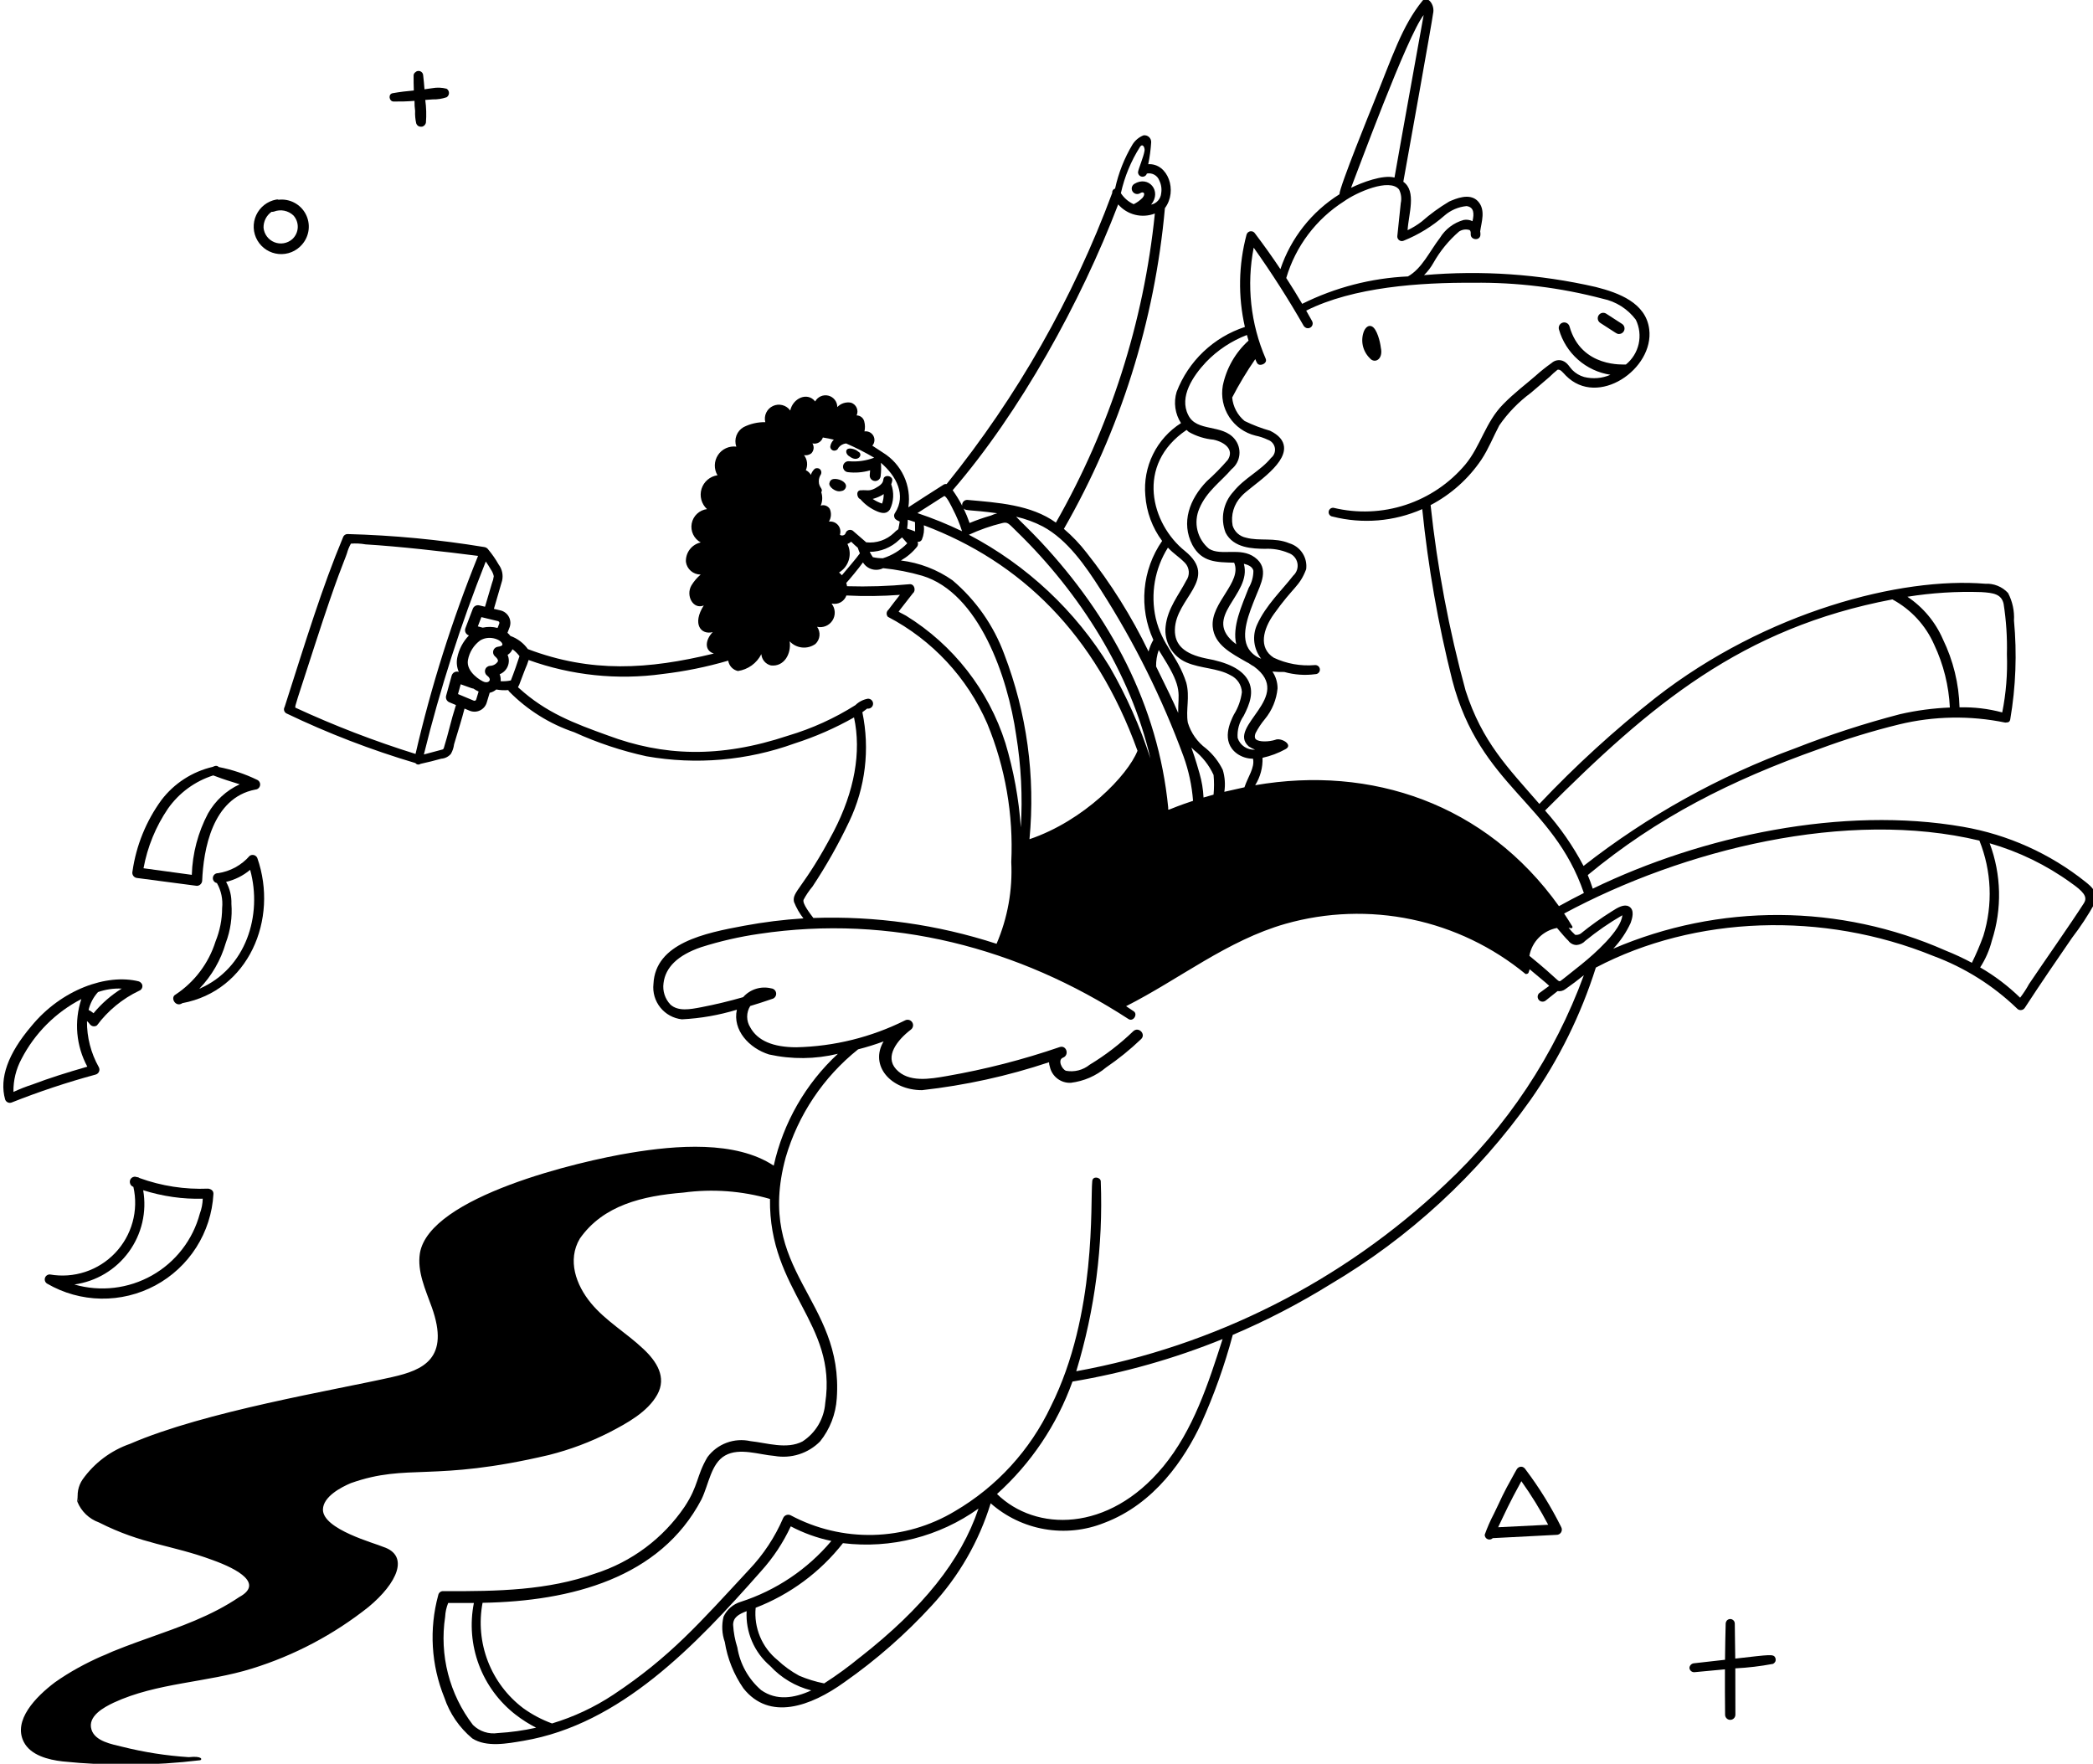 <?xml version="1.0" encoding="UTF-8"?>
<svg xmlns="http://www.w3.org/2000/svg" width="267" height="225" viewBox="0 0 267 225" fill="none">
  <path d="M107.304 62.64C107.466 62.63 107.619 62.562 107.734 62.447C107.849 62.332 107.918 62.179 107.927 62.018C107.927 61.425 106.947 61.003 106.291 61.112C106.169 61.133 106.056 61.193 105.97 61.282C105.884 61.372 105.829 61.486 105.813 61.609C105.634 62.051 106.616 62.857 107.304 62.64Z" fill="black"></path>
  <path d="M108.364 58.218C109.45 59.072 110.184 57.953 109.484 57.615C109.321 57.473 109.13 57.367 108.924 57.304C107.679 56.917 107.792 57.92 108.364 58.218Z" fill="black"></path>
  <path d="M109.751 63.674C110.337 64.357 111.075 64.893 111.906 65.24C112.557 65.512 113.135 65.571 113.53 64.986C113.771 64.49 113.91 63.95 113.938 63.398C113.965 62.847 113.881 62.296 113.691 61.778C113.746 61.636 113.789 61.489 113.818 61.339C113.926 60.796 113.18 60.569 112.858 60.836C112.459 61.169 113.081 61.519 111.646 62.291C110.849 62.719 110.505 62.47 109.901 62.546C109.142 62.459 109.278 63.517 109.751 63.674ZM112.732 63.025C112.739 63.439 112.669 63.85 112.525 64.239C112.101 64.097 111.698 63.899 111.326 63.65C111.825 63.52 112.3 63.311 112.732 63.03V63.025Z" fill="black"></path>
  <path d="M266.048 112.501C261.514 108.881 256.139 106.464 250.422 105.473C235.099 102.8 217.181 106.574 203.184 113.364C202.998 112.772 202.784 112.194 202.546 111.63C211.432 104.284 220.754 99.554 232.124 95.525C235.448 94.291 238.84 93.25 242.283 92.406C246.72 91.335 251.339 91.257 255.809 92.178C255.949 92.138 256.362 92.256 256.443 91.77C257.155 87.604 257.315 83.362 256.919 79.154C256.989 77.938 256.729 76.726 256.164 75.646C255.794 75.246 255.341 74.933 254.836 74.729C254.331 74.525 253.787 74.435 253.243 74.465C242.538 73.578 225.335 77.992 211.243 88.972C205.96 93.129 200.99 97.668 196.373 102.553C192.358 97.922 189.093 94.691 186.962 88.096C184.845 80.34 183.352 72.427 182.499 64.434C185.106 63.067 187.332 61.076 188.978 58.638C189.905 57.239 190.509 55.674 191.26 54.268C192.367 52.668 193.732 51.262 195.299 50.108L197.679 48.072C197.998 47.752 198.335 47.45 198.689 47.17C199.071 47.084 199.32 47.472 199.747 47.907C203.834 52.069 211.037 47.052 210.387 41.995C209.967 38.644 206.527 37.358 203.575 36.612C196.395 34.966 189.001 34.454 181.662 35.097C182.13 34.638 182.531 34.114 182.852 33.543C183.705 32.03 184.812 30.675 186.125 29.538C186.319 29.409 186.539 29.325 186.768 29.292C186.998 29.258 187.233 29.276 187.455 29.343C187.503 29.371 187.648 29.459 187.619 29.859C187.562 30.641 188.838 30.769 188.855 29.931C188.859 29.79 188.849 29.649 188.824 29.511C188.973 28.348 189.582 26.746 188.504 25.636C187.455 24.57 185.683 25.356 184.872 25.708C183.622 26.452 182.444 27.31 181.353 28.271C180.796 28.697 180.197 29.064 179.565 29.365C179.681 27.326 180.738 24.402 179.019 23.186C179.173 22.36 182.758 2.392 182.81 1.755C183.104 0.544 182.037 -0.613 181.469 0.089C178.837 3.334 177.654 7.142 175.089 13.479C175.032 13.619 170.839 23.925 170.871 24.784C167.331 27.001 164.669 30.376 163.339 34.333C162.306 32.783 161.228 31.268 160.105 29.788C160.045 29.688 159.958 29.608 159.853 29.557C159.749 29.507 159.632 29.488 159.516 29.502C159.401 29.517 159.293 29.565 159.205 29.641C159.116 29.717 159.052 29.816 159.02 29.928C157.994 33.78 157.922 37.823 158.808 41.709C156.831 42.356 155.023 43.436 153.516 44.869C152.009 46.303 150.842 48.054 150.098 49.996C149.897 50.66 149.843 51.36 149.94 52.047C150.037 52.734 150.282 53.391 150.658 53.974C149.125 54.948 147.889 56.325 147.087 57.954C146.284 59.582 145.945 61.4 146.108 63.208C146.252 65.305 146.996 67.317 148.25 69.004C146.985 70.831 146.217 72.954 146.02 75.167C145.824 77.379 146.206 79.605 147.13 81.625C146.859 82.091 146.654 82.592 146.519 83.114C144.357 78.641 141.709 74.418 138.625 70.522C137.766 69.405 136.792 68.382 135.718 67.468C142.917 54.917 147.313 40.958 148.605 26.549C150.271 24.326 148.978 20.795 146.477 20.946C146.668 20.031 146.793 19.104 146.852 18.172C146.862 18.044 146.842 17.916 146.795 17.796C146.748 17.677 146.675 17.57 146.581 17.483C146.487 17.395 146.374 17.331 146.252 17.293C146.129 17.255 145.999 17.246 145.872 17.265C145.294 17.496 144.804 17.905 144.472 18.432C143.429 20.174 142.678 22.075 142.249 24.059C142.144 24.086 142.051 24.147 141.984 24.233C141.918 24.319 141.882 24.425 141.882 24.533V24.619C136.893 38.054 129.76 50.594 120.759 61.75C120.68 61.737 120.598 61.74 120.521 61.761C120.443 61.781 120.37 61.818 120.307 61.868C118.827 62.809 117.347 63.754 115.877 64.716C116.083 63.364 115.885 61.981 115.309 60.74C114.732 59.499 113.803 58.455 112.636 57.739C112.496 57.639 111.62 57.073 111.281 56.852C111.43 56.681 111.522 56.469 111.546 56.244C111.569 56.018 111.523 55.791 111.414 55.593C111.305 55.395 111.137 55.235 110.934 55.135C110.731 55.035 110.501 54.999 110.277 55.034C110.372 54.606 110.361 54.163 110.245 53.741C110.188 53.527 110.063 53.338 109.888 53.203C109.713 53.067 109.498 52.993 109.276 52.991C109.346 52.839 109.383 52.674 109.384 52.507C109.385 52.34 109.351 52.174 109.284 52.021C109.217 51.868 109.118 51.731 108.994 51.618C108.871 51.506 108.724 51.421 108.565 51.37C108.25 51.308 107.923 51.326 107.617 51.424C107.31 51.522 107.034 51.696 106.812 51.929C106.813 51.595 106.702 51.271 106.497 51.007C106.292 50.743 106.005 50.555 105.681 50.473C105.357 50.391 105.015 50.418 104.709 50.552C104.402 50.686 104.149 50.918 103.99 51.211C102.999 49.959 101.151 50.792 100.809 52.366C100.566 52.028 100.212 51.786 99.808 51.681C99.405 51.576 98.978 51.615 98.601 51.792C98.223 51.968 97.92 52.271 97.742 52.648C97.564 53.024 97.523 53.451 97.627 53.854C96.666 53.837 95.715 54.055 94.856 54.488C94.436 54.729 94.113 55.11 93.943 55.564C93.774 56.018 93.769 56.517 93.928 56.974C93.476 56.918 93.018 56.989 92.604 57.18C92.191 57.37 91.839 57.673 91.589 58.053C91.339 58.434 91.201 58.876 91.189 59.331C91.178 59.786 91.295 60.235 91.526 60.627C91.058 60.695 90.618 60.895 90.259 61.202C89.899 61.51 89.634 61.913 89.494 62.364C89.355 62.816 89.346 63.298 89.469 63.755C89.592 64.212 89.842 64.624 90.19 64.944C89.713 65.005 89.267 65.215 88.916 65.545C88.566 65.874 88.329 66.307 88.24 66.779C88.151 67.252 88.214 67.741 88.421 68.175C88.627 68.61 88.966 68.968 89.389 69.198C88.831 69.321 88.334 69.638 87.988 70.094C87.642 70.549 87.469 71.113 87.501 71.684C87.566 72.13 87.79 72.538 88.131 72.833C88.472 73.129 88.909 73.291 89.36 73.293H89.385C88.922 73.688 88.524 74.155 88.207 74.675C87.445 75.979 88.425 77.797 89.777 77.236C88.26 79.615 89.433 81.029 90.922 80.635C89.991 81.593 89.79 82.96 91.062 83.371C82.662 85.409 75.429 85.859 67.342 82.805C66.787 82.032 66.009 81.446 65.112 81.126C65.002 80.979 64.876 80.845 64.737 80.727L65 80.047C65.084 79.83 65.12 79.597 65.107 79.365C65.093 79.132 65.03 78.906 64.922 78.699C64.814 78.493 64.663 78.313 64.479 78.17C64.295 78.027 64.083 77.924 63.856 77.87L63.006 77.669C63.051 77.529 64.019 74.206 64.056 74.065C64.134 73.71 64.135 73.344 64.058 72.989C63.981 72.635 63.828 72.301 63.61 72.011C63.228 71.338 62.787 70.7 62.291 70.105C62.233 70.018 62.156 69.945 62.067 69.89C61.978 69.834 61.878 69.799 61.774 69.785C56.004 68.835 50.175 68.281 44.329 68.127C44.201 68.127 44.077 68.167 43.974 68.243C43.871 68.318 43.795 68.425 43.758 68.547C41.075 74.971 39.05 81.628 36.311 90.177C36.27 90.245 36.243 90.32 36.231 90.398C36.22 90.477 36.224 90.556 36.244 90.633C36.264 90.71 36.299 90.781 36.347 90.844C36.395 90.907 36.455 90.96 36.524 90.999C41.837 93.547 47.345 95.668 52.995 97.343C53.068 97.44 53.176 97.505 53.296 97.524C53.416 97.543 53.538 97.515 53.638 97.445C54.557 97.24 55.458 97.026 56.289 96.785C56.525 96.769 56.754 96.707 56.965 96.602C57.176 96.497 57.364 96.351 57.518 96.172C57.734 95.797 57.872 95.382 57.924 94.952C58.591 92.74 58.904 91.754 59.259 90.391L59.894 90.659C60.107 90.748 60.337 90.792 60.568 90.786C60.8 90.78 61.027 90.725 61.235 90.625C61.444 90.525 61.629 90.382 61.778 90.205C61.926 90.028 62.036 89.822 62.099 89.6L62.467 88.376C62.779 88.31 63.068 88.166 63.307 87.956C63.812 88.049 64.327 88.075 64.839 88.033C64.865 88.102 64.905 88.166 64.957 88.219C67.279 90.577 70.124 92.356 73.261 93.411C76.212 94.757 79.298 95.784 82.466 96.475C88.801 97.595 95.319 97.03 101.366 94.838C104 93.993 106.54 92.881 108.946 91.518C109.902 95.93 109.008 100.949 106.343 106.079C102.549 113.312 101.002 113.718 101.285 115.047C101.584 115.803 101.99 116.513 102.491 117.155C99.958 117.315 97.437 117.628 94.942 118.092C89.902 119.027 83.602 120.304 83.36 125.517C83.301 126.052 83.348 126.593 83.498 127.109C83.649 127.625 83.9 128.107 84.237 128.526C84.573 128.945 84.99 129.294 85.462 129.553C85.934 129.811 86.452 129.974 86.987 130.032C89.367 129.913 91.722 129.501 94.001 128.805C93.428 131.409 95.565 133.721 98.107 134.516C101.002 135.156 104.005 135.126 106.887 134.428C102.771 138.243 99.916 143.221 98.702 148.698C93.815 145.47 86.23 146.105 80.452 147.06C73.901 148.128 54.777 152.629 53.565 159.873C53.201 162.221 54.277 164.508 55.08 166.75C57.426 173.297 53.988 174.772 50.061 175.66C42.659 177.339 26.128 180.047 16.601 184.182C14.157 185.031 12.038 186.619 10.539 188.726C10.255 189.139 10.06 189.607 9.966 190.1C9.873 190.593 9.883 191.099 9.995 191.588C9.893 191.323 9.836 191.043 9.826 190.759C9.816 191.031 9.831 191.303 9.871 191.573C10.116 192.181 10.488 192.73 10.961 193.184C11.434 193.638 11.997 193.987 12.615 194.209C18.183 197.033 21.855 197.061 27.119 199.01C30.447 200.205 33.62 202.045 30.514 203.735C23.354 208.578 14.694 209.174 7.006 214.609C4.547 216.466 1.636 219.463 3.032 222.209C3.9 223.917 6.161 224.489 7.977 224.696C13.819 225.301 19.711 225.251 25.542 224.545C25.822 224.459 25.797 223.968 24.086 224.155C21.208 223.971 18.352 223.523 15.555 222.818C14.267 222.5 12.144 222.136 11.674 220.652C11.129 218.925 13.266 217.789 14.509 217.199C20.026 214.64 26.375 214.656 32.149 212.852C37.55 211.177 42.592 208.511 47.017 204.992C50.692 201.944 52.268 198.434 48.882 197.328C47.888 196.875 41.124 195.09 41.197 192.542C41.243 190.936 43.437 189.755 44.759 189.196C52.088 186.61 55.119 189.119 70.039 185.606C72.721 184.929 75.319 183.953 77.783 182.697C79.966 181.561 82.604 180.138 83.845 177.911C85.087 175.684 83.756 173.655 82.073 172.08C79.921 170.036 77.268 168.521 75.374 166.219C73.48 163.918 72.343 160.752 73.964 158.01C76.946 153.74 81.981 152.554 87.18 152.134C90.879 151.635 94.641 151.911 98.226 152.947C98.064 164.71 106.831 168.763 105.272 178.995C105.199 179.979 104.898 180.932 104.395 181.78C103.891 182.628 103.198 183.348 102.369 183.884C100.354 184.926 97.827 184.063 95.73 183.84C94.716 183.615 93.657 183.688 92.684 184.051C91.71 184.415 90.863 185.052 90.245 185.887C88.831 188.282 89.125 189.499 87.337 192.204C84.593 196.249 80.567 199.255 75.907 200.738C69.888 202.869 63.599 203.014 56.587 202.976C56.431 202.958 56.273 203.001 56.146 203.095C56.02 203.189 55.934 203.328 55.906 203.483C54.725 207.808 54.999 212.401 56.684 216.555C57.366 218.589 58.601 220.393 60.25 221.765C62.07 222.929 64.709 222.42 66.809 222.063C79.129 219.965 88.649 210.004 97.097 200.42C98.635 198.716 99.909 196.792 100.876 194.711C102.508 195.571 104.251 196.198 106.056 196.574C103.003 200.199 98.99 202.892 94.477 204.345C94.002 204.489 93.562 204.733 93.187 205.059C92.812 205.384 92.51 205.786 92.3 206.236C92.038 207.301 92.093 208.42 92.458 209.454C92.797 211.581 93.61 213.606 94.838 215.376C98.145 219.555 103.395 217.71 107.735 214.58C111.794 211.736 115.531 208.457 118.878 204.802C122.325 201.076 124.889 196.623 126.379 191.771C128.321 193.483 130.7 194.623 133.251 195.066C135.802 195.509 138.426 195.238 140.832 194.281C147.313 191.851 151.15 186.041 153.232 181.591C154.879 177.938 156.226 174.157 157.261 170.286C161.552 168.463 165.697 166.315 169.661 163.862C179.759 157.894 188.482 149.861 195.259 140.291C198.876 135.127 201.681 129.441 203.579 123.43C216.2 116.805 232.559 116.212 246.628 121.947C250.602 123.417 254.23 125.691 257.284 128.627C257.346 128.702 257.425 128.762 257.514 128.802C257.603 128.841 257.7 128.86 257.797 128.856C257.894 128.852 257.989 128.825 258.074 128.778C258.16 128.731 258.233 128.665 258.288 128.585C260.299 125.492 262.469 122.333 264.328 119.631C265.396 118.241 266.361 116.774 267.215 115.243C267.836 113.944 266.765 113.078 266.048 112.501ZM12.678 211.425C13.193 211.192 13.716 210.971 14.246 210.763C13.717 210.976 13.194 211.197 12.678 211.425ZM252.748 75.532C254.288 75.625 255.324 75.78 255.597 77.031C255.929 79.159 256.07 81.313 256.017 83.466C256.109 85.953 255.909 88.441 255.421 90.881C253.646 90.406 251.811 90.188 249.974 90.233C249.894 87.219 249.17 84.255 247.851 81.543C246.894 79.34 245.323 77.46 243.325 76.126C246.44 75.626 249.596 75.427 252.748 75.532ZM241.408 76.464C243.781 77.742 245.658 79.775 246.741 82.241C247.927 84.756 248.606 87.479 248.74 90.256C246.598 90.343 244.469 90.627 242.38 91.106C237.858 92.284 233.409 93.73 229.059 95.436C219.31 98.999 210.182 104.07 202.01 110.466C200.667 107.919 199.019 105.544 197.101 103.396C210.625 89.849 222.212 80.111 241.411 76.464H241.408ZM181.613 1.919C181.571 2.182 178.478 19.257 177.893 22.651C176.409 22.253 173.718 23.291 172.351 23.958C173.081 22.123 179.516 4.567 181.613 1.919ZM171.449 25.687C173.042 24.542 177.255 22.674 178.471 24.167C178.744 24.704 178.822 25.32 178.693 25.908C178.572 27.145 178.252 30.134 178.252 30.134C178.245 30.231 178.263 30.329 178.305 30.418C178.346 30.506 178.409 30.583 178.488 30.641C178.567 30.699 178.66 30.736 178.757 30.748C178.854 30.761 178.953 30.749 179.044 30.713C180.952 29.948 182.716 28.864 184.26 27.508C185.052 26.817 186.04 26.391 187.086 26.29C188.053 26.423 188.066 27.256 187.843 28.218C187.494 28.044 187.098 27.988 186.715 28.06C185.451 28.414 184.369 29.233 183.686 30.353C182.373 32.061 181.409 34.241 179.615 35.261C174.922 35.476 170.324 36.667 166.118 38.759C165.465 37.648 164.786 36.55 164.084 35.464C165.277 31.423 167.893 27.951 171.449 25.687ZM159.931 31.593C162.217 34.81 164.361 38.158 166.311 41.572C166.402 41.702 166.533 41.8 166.683 41.852C166.8 41.884 166.923 41.881 167.038 41.843C167.152 41.806 167.253 41.735 167.328 41.641C167.403 41.546 167.448 41.431 167.458 41.311C167.468 41.191 167.442 41.07 167.383 40.965C167.136 40.517 166.885 40.071 166.629 39.626C172.661 36.599 181.157 36.031 187.933 36.071C193.506 36.002 199.063 36.686 204.453 38.107C206.142 38.454 207.645 39.408 208.679 40.787C209.145 41.743 209.273 42.829 209.042 43.867C208.812 44.905 208.236 45.834 207.409 46.504C207.261 46.462 201.727 47 200.219 41.642C200.169 41.463 200.05 41.312 199.888 41.221C199.726 41.13 199.535 41.107 199.356 41.157C199.177 41.207 199.026 41.326 198.935 41.488C198.844 41.65 198.821 41.841 198.871 42.02C199.294 43.513 200.138 44.852 201.303 45.879C202.467 46.906 203.903 47.576 205.438 47.809C204.38 48.272 203.198 48.37 202.078 48.089C201.506 47.924 200.985 47.614 200.568 47.189C200.253 46.881 199.971 46.249 199.322 46.018C199.089 45.938 198.839 45.922 198.597 45.971C198.356 46.02 198.133 46.133 197.95 46.298C197.224 46.812 196.528 47.368 195.865 47.962C194.804 48.9 193.205 50.082 191.759 51.565C189.488 53.864 188.885 56.896 186.941 59.242C184.931 61.639 182.29 63.427 179.317 64.405C176.344 65.383 173.157 65.512 170.115 64.778C169.966 64.762 169.818 64.806 169.701 64.899C169.585 64.993 169.511 65.129 169.495 65.277C169.479 65.426 169.522 65.575 169.616 65.691C169.71 65.807 169.846 65.881 169.994 65.897C173.807 66.868 177.835 66.533 181.434 64.946C182.177 72.291 183.453 79.573 185.252 86.734C188.784 100.355 198.132 102.433 202.052 113.916C200.981 114.455 199.921 115.015 198.872 115.595C189.537 102.516 174.913 97.611 160.12 100.167C160.776 99.121 161.103 97.902 161.058 96.669C162.079 96.446 163.062 96.078 163.977 95.575C165.058 95.007 163.393 94.036 162.668 94.382C161.921 94.625 160.588 94.694 160.194 94.292C160.045 94.139 160.042 93.872 160.162 93.537C160.49 92.898 160.887 92.299 161.347 91.747C162.273 90.63 162.84 89.259 162.975 87.814C162.977 87.049 162.749 86.301 162.32 85.667C162.825 85.713 163.333 85.731 163.84 85.722C165.123 86.085 166.468 86.18 167.789 86.001C167.868 86.002 167.947 85.987 168.019 85.956C168.092 85.926 168.158 85.881 168.213 85.824C168.267 85.767 168.31 85.7 168.338 85.626C168.366 85.552 168.378 85.474 168.375 85.395C168.371 85.316 168.352 85.239 168.317 85.168C168.283 85.097 168.235 85.034 168.175 84.982C168.115 84.93 168.046 84.891 167.971 84.868C167.895 84.844 167.816 84.835 167.738 84.843C165.936 84.998 164.126 84.674 162.49 83.903C160.491 82.63 161.149 80.244 162.49 78.358C165.043 74.763 165.754 74.878 166.623 72.622C166.719 71.905 166.556 71.177 166.163 70.569C165.771 69.961 165.174 69.513 164.48 69.305C162.604 68.513 160.676 69.066 158.948 68.588C158.552 68.508 158.184 68.323 157.883 68.053C157.583 67.782 157.361 67.435 157.242 67.049C157.117 66.383 157.153 65.698 157.346 65.049C157.539 64.4 157.884 63.806 158.352 63.317C159.452 62.058 164.05 59.459 163.799 56.984C163.717 56.181 163.15 55.508 162.028 54.951C160.91 54.633 159.821 54.216 158.775 53.707C158.325 53.338 157.952 52.882 157.68 52.367C157.407 51.853 157.24 51.289 157.187 50.709C158.063 49.015 159.047 47.38 160.134 45.812C160.29 46.179 160.378 46.54 160.773 46.54C161.167 46.54 161.66 46.21 161.464 45.764C159.535 41.302 159.001 36.363 159.931 31.593ZM153.844 46.196C155.309 44.672 157.092 43.49 159.066 42.733C159.132 42.974 159.202 43.213 159.275 43.451C157.598 44.966 156.448 46.975 155.992 49.187C155.747 50.58 156.041 52.014 156.813 53.2C157.586 54.385 158.781 55.232 160.155 55.571C160.703 55.683 161.234 55.861 161.739 56.102C161.967 56.179 162.171 56.315 162.328 56.498C162.485 56.68 162.59 56.902 162.632 57.139C162.673 57.376 162.65 57.62 162.564 57.845C162.478 58.07 162.332 58.267 162.143 58.416C160.806 60.062 158.729 60.985 157.344 62.724C156.705 63.413 156.273 64.268 156.096 65.191C155.919 66.114 156.005 67.067 156.343 67.944C157.361 69.943 159.843 69.988 161.355 70.013C162.382 69.956 163.409 70.135 164.357 70.536C164.643 70.629 164.899 70.796 165.101 71.019C165.302 71.243 165.441 71.515 165.503 71.809C165.565 72.103 165.548 72.409 165.455 72.694C165.361 72.98 165.194 73.236 164.97 73.437C163.57 75.255 161.47 77.214 160.367 79.675C160.045 80.378 159.923 81.156 160.014 81.924C160.106 82.692 160.407 83.42 160.885 84.029C160.219 83.794 159.652 83.343 159.273 82.747C158.181 80.975 159.377 78.157 160.147 76.215C160.829 74.49 161.989 72.506 160.07 71.099C158.234 69.753 155.793 70.967 154.236 70.006C153.501 69.403 152.982 68.577 152.757 67.653C152.533 66.729 152.616 65.757 152.993 64.884C153.906 62.672 155.812 61.387 157.1 59.864C157.665 59.411 158.027 58.752 158.105 58.033C158.184 57.313 157.974 56.592 157.52 56.027C155.933 54.039 152.637 55.158 151.575 52.931C150.406 50.621 152.165 47.991 153.844 46.196ZM157.705 82.186C153.059 78.716 159.77 75.925 158.678 71.923C159.402 72.087 159.798 72.387 159.892 72.804C159.893 73.579 159.684 74.34 159.287 75.005C158.394 77.312 157.169 79.925 157.705 82.186ZM151.369 54.846C151.457 54.934 151.549 55.018 151.649 55.099C152.621 55.65 153.7 55.988 154.813 56.09C156.26 56.41 157.473 57.369 156.623 58.67C155.792 59.635 154.897 60.544 153.945 61.391C151.733 63.685 150.638 66.658 152.109 69.521C153.319 71.759 155.208 71.716 157.439 71.781C158.488 74.266 154.418 76.878 154.704 79.966C154.915 82.255 157.057 83.332 159.013 84.453C159.504 84.683 159.399 84.72 159.962 85.019C165.212 88.886 156.42 92.652 159.296 95.213C159.55 95.386 159.825 95.527 160.115 95.632H160.088C159.606 95.663 159.128 95.533 158.729 95.262C158.329 94.991 158.032 94.594 157.883 94.135C157.809 93.137 158.08 92.144 158.652 91.322C159.402 89.861 160.08 88.205 159.144 86.662C158.356 85.362 156.616 84.489 153.836 83.994C151.069 83.423 149.844 82.267 149.878 80.339C149.948 76.263 155.584 73.894 151.164 70.293C146.851 66.843 144.8 59.285 151.369 54.846ZM148.989 69.861C149.881 70.791 150.256 70.886 151.18 71.819C151.46 72.121 151.627 72.511 151.652 72.922C151.678 73.333 151.56 73.74 151.32 74.075C150.407 75.856 148.93 77.606 148.692 79.935C148.588 80.881 148.79 81.835 149.268 82.657C149.747 83.479 150.478 84.126 151.352 84.502C153.197 85.3 155.32 85.201 156.987 86.144C157.399 86.339 157.75 86.641 158.004 87.02C158.257 87.398 158.403 87.838 158.426 88.293C158.296 89.313 157.946 90.292 157.399 91.162C156.979 92.009 155.686 94.584 157.803 96.139C158.4 96.562 159.113 96.788 159.844 96.787C160.091 97.938 159.189 99.1 158.752 100.432C158.376 100.509 156.664 100.894 156.186 101.01C156.328 100.074 156.26 99.119 155.987 98.212C155.476 97.169 154.754 96.242 153.868 95.49C152.751 94.668 151.93 93.507 151.528 92.181C151.248 90.536 151.817 88.925 151.331 87.083C150.162 83.5 148.272 82.413 147.433 78.849C146.748 75.765 147.307 72.535 148.99 69.861H148.989ZM154.81 101.37C154.383 101.486 153.956 101.609 153.532 101.736C153.483 100.694 153.311 99.661 153.021 98.658C151.946 94.852 151.73 95.161 152.307 95.677C153.383 96.524 154.242 97.615 154.813 98.859C154.891 99.694 154.89 100.535 154.811 101.37H154.81ZM150.296 90.941C149.662 89.456 148.843 87.781 147.482 85.021C147.467 84.307 147.58 83.596 147.817 82.922C148.019 83.262 148.226 83.592 148.429 83.918C150.94 87.915 150.264 88.437 150.298 90.941H150.296ZM140.422 75.248C144.706 81.928 148.248 89.056 150.985 96.504C151.643 98.326 152.05 100.228 152.196 102.159C148.556 103.363 149.069 103.538 149.024 102.998C147.739 89.956 141.604 78.574 132.768 69.104C131.471 67.715 130.197 66.528 129.624 65.914C130.807 66.183 131.951 66.601 133.027 67.159C136.179 68.85 138.497 72.217 140.424 75.248H140.422ZM127.822 66.734C128.573 66.545 128.634 66.764 129.765 67.863C137.702 75.581 144.234 85.81 146.754 96.75C145.436 92.675 143.691 88.751 141.549 85.042C137.201 77.912 130.996 72.097 123.598 68.217C124.957 67.586 126.374 67.089 127.829 66.734H127.822ZM122.922 64.866C123.247 65.206 123.737 64.993 127.216 65.475C126.934 65.552 126.659 65.652 126.393 65.773C125.473 66.034 124.57 66.349 123.688 66.717C123.471 66.085 123.217 65.467 122.925 64.866H122.922ZM145.423 18.738C145.776 18.23 146.066 18.84 146.008 19.224C145.889 20.012 145.234 21.518 145.177 21.942C145.17 22.082 145.215 22.22 145.303 22.329C145.391 22.438 145.515 22.512 145.653 22.536C145.791 22.56 145.934 22.533 146.053 22.46C146.173 22.387 146.262 22.273 146.304 22.139C146.631 22.074 146.971 22.128 147.262 22.291C147.553 22.454 147.776 22.716 147.891 23.029C148.138 23.529 148.222 24.094 148.132 24.644C148.105 24.994 147.966 25.325 147.734 25.589C147.502 25.852 147.191 26.033 146.847 26.104C148.259 24.368 146.514 22.344 144.703 23.456C144.625 23.504 144.557 23.567 144.503 23.642C144.449 23.716 144.411 23.801 144.389 23.89C144.368 23.98 144.365 24.072 144.379 24.163C144.394 24.254 144.426 24.341 144.475 24.419C144.523 24.497 144.586 24.565 144.661 24.619C144.735 24.673 144.82 24.712 144.909 24.733C144.999 24.754 145.091 24.758 145.182 24.743C145.273 24.729 145.36 24.696 145.438 24.648C145.933 24.341 146.164 24.749 145.741 25.245C145.414 25.573 145.036 25.845 144.621 26.05C143.953 25.746 143.387 25.257 142.988 24.641C143.454 22.547 144.278 20.55 145.426 18.738H145.423ZM142.644 26.073C143.208 26.726 143.961 27.189 144.799 27.397C145.636 27.606 146.518 27.55 147.323 27.238C145.908 41.116 141.608 54.546 134.698 66.667C131.518 64.374 127.278 64.119 123.388 63.769C123.294 63.768 123.2 63.787 123.114 63.826C123.028 63.865 122.951 63.923 122.89 63.995C122.829 64.067 122.784 64.152 122.76 64.243C122.736 64.335 122.732 64.43 122.749 64.523C122.389 63.834 121.982 63.17 121.532 62.535C130.138 52.56 137.884 38.525 142.647 26.073H142.644ZM120.465 63.273C120.791 63.328 121.455 64.758 121.566 64.972C122.034 65.87 122.423 66.806 122.729 67.77C120.882 66.877 118.98 66.103 117.034 65.454C118.414 64.593 120.194 63.413 120.465 63.273ZM117.055 69.116C117.164 69.135 117.276 69.118 117.375 69.067C117.474 69.017 117.553 68.936 117.602 68.837C117.844 68.259 117.929 67.629 117.849 67.008C130.181 71.644 139.739 80.859 145.109 95.772C143.869 98.905 138.291 104.699 131.328 107.055C132.095 99.043 130.993 90.962 128.108 83.447C126.758 79.791 124.485 76.546 121.511 74.027C119.559 72.657 117.299 71.789 114.931 71.499C115.726 71.043 116.428 70.442 117 69.728C117.06 69.639 117.096 69.536 117.106 69.429C117.115 69.322 117.098 69.215 117.055 69.116ZM116.034 74.525C113.382 74.775 110.717 74.861 108.054 74.782C108.033 74.64 108 74.5 107.958 74.363C108.386 73.9 109.498 72.561 110.087 71.744C110.345 72.167 110.753 72.478 111.23 72.614C111.706 72.751 112.217 72.703 112.66 72.481C114.353 72.652 116.027 72.976 117.661 73.451C124.882 75.65 128.557 86.322 129.627 93.765C130.263 97.659 130.463 101.612 130.225 105.55C129.97 101.902 129.31 98.294 128.258 94.791C126.11 88.036 121.614 82.272 115.582 78.543C115.26 78.351 114.948 78.228 114.641 78.037C114.715 77.897 114.567 78.104 116.472 75.658C116.853 75.381 116.685 74.471 116.034 74.525ZM108.12 69.42L108.105 69.392C108.904 69.079 108.154 68.811 109.425 69.873C109.501 70.115 109.592 70.353 109.695 70.585C109.377 71.067 107.778 72.933 107.398 73.383C107.287 73.256 107.165 73.139 107.034 73.034C107.633 72.675 108.077 72.106 108.278 71.437C108.479 70.769 108.423 70.049 108.12 69.42ZM115.806 66.3C115.946 66.331 116.591 66.555 116.724 66.601C116.724 66.679 116.741 67.705 116.737 67.794C116.406 67.655 116.067 67.538 115.721 67.442C115.777 67.064 115.806 66.682 115.806 66.3ZM115.737 69.308C114.875 70.193 113.806 70.849 112.625 71.216C112.195 71.217 111.766 71.17 111.346 71.076C111.201 70.858 111.068 70.633 110.947 70.401C112.343 70.391 113.683 69.847 114.692 68.881C114.878 68.723 114.984 68.618 115.074 68.557C115.182 68.671 115.625 69.182 115.737 69.308ZM103.483 57.847C103.652 57.683 103.76 57.466 103.788 57.232C103.816 56.998 103.763 56.762 103.637 56.563C103.914 56.63 104.205 56.589 104.452 56.45C104.7 56.31 104.885 56.081 104.97 55.81C105.437 55.882 105.903 55.975 106.37 56.09C106.124 56.326 105.964 56.637 105.915 56.974C105.915 57.106 105.965 57.233 106.056 57.328C106.146 57.424 106.271 57.481 106.402 57.487C106.526 57.495 106.649 57.462 106.752 57.392C106.854 57.322 106.931 57.221 106.969 57.103C107.086 56.953 107.231 56.829 107.397 56.737C107.563 56.645 107.745 56.587 107.934 56.567C109.164 57.099 110.361 57.707 111.516 58.386C110.5 58.773 109.41 58.929 108.326 58.842C108.141 58.82 107.956 58.872 107.81 58.987C107.664 59.102 107.569 59.27 107.547 59.455C107.526 59.639 107.578 59.825 107.693 59.97C107.808 60.116 107.976 60.211 108.161 60.232C109.113 60.348 110.078 60.268 110.998 59.999C110.987 60.237 110.968 60.451 110.955 60.558C110.941 60.651 110.946 60.746 110.97 60.837C110.993 60.928 111.035 61.013 111.092 61.087C111.149 61.162 111.221 61.224 111.303 61.27C111.385 61.316 111.475 61.346 111.568 61.356C111.662 61.367 111.756 61.359 111.846 61.332C111.936 61.305 112.02 61.261 112.093 61.201C112.165 61.142 112.225 61.068 112.268 60.984C112.312 60.901 112.338 60.81 112.345 60.717C112.41 60.159 112.42 59.597 112.376 59.038C114.37 60.746 115.617 63.169 114.196 65.4C114.113 65.501 114.064 65.626 114.056 65.756C114.058 65.91 114.107 66.06 114.196 66.187C114.365 66.337 114.561 66.454 114.774 66.531C114.724 66.851 114.683 67.105 114.595 67.51C114.389 67.644 114.201 67.804 114.035 67.984C113.569 68.429 113.012 68.767 112.402 68.974C111.791 69.181 111.143 69.253 110.503 69.183C110.426 69.108 110.303 69.006 108.91 67.805C108.852 67.739 108.781 67.685 108.701 67.648C108.62 67.611 108.533 67.592 108.445 67.592C108.357 67.592 108.269 67.611 108.189 67.648C108.109 67.685 108.038 67.739 107.98 67.805C107.84 67.979 107.909 68.123 107.655 68.257C107.575 68.299 107.484 68.317 107.394 68.31C107.304 68.303 107.217 68.271 107.144 68.217C107.212 68.009 107.226 67.788 107.185 67.573C107.144 67.359 107.049 67.158 106.909 66.99C106.769 66.823 106.589 66.693 106.385 66.614C106.181 66.535 105.961 66.509 105.744 66.538C105.891 66.297 105.978 66.024 105.997 65.743C106.016 65.461 105.967 65.179 105.853 64.921C105.738 64.729 105.559 64.583 105.349 64.506C105.138 64.43 104.908 64.428 104.696 64.501C104.926 63.961 104.952 63.356 104.77 62.798C105.05 62.313 104.456 62.239 104.456 61.412C104.451 61.101 104.539 60.796 104.71 60.536C104.778 60.408 104.794 60.26 104.757 60.12C104.719 59.98 104.629 59.86 104.505 59.785C104.417 59.743 104.321 59.722 104.224 59.724C104.127 59.725 104.032 59.748 103.945 59.792C103.711 60.004 103.538 60.273 103.441 60.574C103.292 60.316 103.069 60.109 102.8 59.981C102.938 59.67 102.989 59.328 102.949 58.99C102.908 58.653 102.777 58.333 102.569 58.064C102.728 58.09 102.891 58.085 103.048 58.047C103.205 58.01 103.353 57.942 103.483 57.847ZM63.53 79.236C63.562 79.243 63.592 79.258 63.618 79.279C63.645 79.299 63.666 79.325 63.681 79.354C63.697 79.384 63.706 79.416 63.708 79.449C63.709 79.482 63.704 79.515 63.692 79.546L63.474 80.106C62.855 79.942 62.205 79.929 61.58 80.068L60.957 79.906L61.408 78.724L63.53 79.236ZM53.009 96.178C47.775 94.546 42.653 92.573 37.678 90.271C37.602 90.07 37.797 89.598 40.156 82.314C43.171 73.006 43.894 71.691 44.258 70.587C44.376 70.156 44.545 69.741 44.763 69.351C45.388 69.303 46.016 69.334 46.633 69.444C50.741 69.686 56.921 70.385 60.986 70.913C57.666 79.112 54.999 87.56 53.009 96.178ZM57.315 89.584L58.165 89.941C57.513 91.963 57.206 93.55 56.625 95.397C56.616 95.442 56.596 95.485 56.568 95.521C56.539 95.558 56.503 95.587 56.461 95.607L54.073 96.245C56.138 87.869 58.777 79.645 61.97 71.63C62.196 71.951 62.409 72.288 62.613 72.643C62.796 72.902 62.924 73.194 62.99 73.504C62.953 73.81 62.876 74.111 62.759 74.396C62.691 74.612 61.879 77.364 61.871 77.4L61.133 77.225C60.968 77.186 60.794 77.208 60.644 77.287C60.494 77.366 60.378 77.498 60.317 77.656L59.369 80.142C59.335 80.232 59.32 80.328 59.325 80.423C59.329 80.519 59.353 80.613 59.396 80.699C59.438 80.785 59.498 80.862 59.571 80.924C59.644 80.986 59.73 81.032 59.821 81.06C59.057 81.852 58.538 82.846 58.325 83.925C58.213 84.528 58.283 85.151 58.528 85.713C58.437 85.681 58.341 85.668 58.245 85.675C58.149 85.681 58.056 85.708 57.971 85.752C57.885 85.796 57.81 85.858 57.75 85.933C57.689 86.007 57.645 86.093 57.619 86.186L56.911 88.752C56.865 88.916 56.881 89.091 56.956 89.245C57.03 89.398 57.158 89.519 57.315 89.584ZM60.751 89.225C60.742 89.257 60.727 89.287 60.706 89.312C60.685 89.338 60.658 89.359 60.629 89.373C60.599 89.388 60.566 89.396 60.533 89.397C60.5 89.398 60.467 89.391 60.436 89.379L58.426 88.539L58.769 87.291C60.334 87.851 60.219 87.824 60.372 87.831C60.589 87.978 60.818 88.106 61.056 88.216L60.751 89.225ZM63.146 83.731C63.286 83.844 63.586 84.134 63.515 84.369C63.407 84.542 63.257 84.685 63.078 84.785C62.899 84.884 62.698 84.936 62.494 84.937C62.353 84.951 62.22 85.007 62.112 85.098C62.004 85.189 61.926 85.311 61.889 85.448C61.851 85.584 61.856 85.728 61.902 85.862C61.949 85.996 62.034 86.112 62.148 86.196C62.796 86.674 62.393 87.175 61.797 86.999C61.377 86.879 59.417 85.716 59.697 84.19C59.879 83.189 60.437 82.297 61.258 81.697C62.518 80.926 64.14 81.697 64.09 82.246C64.08 82.361 63.839 82.469 63.519 82.502C63.383 82.518 63.255 82.573 63.151 82.66C63.046 82.748 62.969 82.864 62.929 82.994C62.89 83.125 62.889 83.264 62.928 83.395C62.966 83.526 63.042 83.642 63.146 83.731ZM63.865 86.894C63.899 86.594 63.857 86.29 63.743 86.011C63.974 85.919 64.185 85.781 64.362 85.606C64.539 85.431 64.679 85.222 64.773 84.991C64.868 84.76 64.914 84.513 64.911 84.264C64.907 84.015 64.853 83.769 64.752 83.542C65.029 83.371 65.247 83.119 65.377 82.82C65.716 83.07 66.018 83.368 66.271 83.704C66.121 84.208 65.452 86.123 65.169 86.8C64.741 86.891 64.302 86.924 63.865 86.898V86.894ZM102.514 114.771C102.834 114.174 103.215 113.611 103.651 113.092C105.405 110.446 106.968 107.678 108.329 104.81C110.402 100.468 110.992 95.567 110.009 90.857L110.627 90.39C110.716 90.406 110.806 90.404 110.893 90.382C110.98 90.361 111.062 90.321 111.133 90.266C111.203 90.211 111.262 90.142 111.304 90.063C111.346 89.983 111.37 89.896 111.376 89.807C111.382 89.718 111.369 89.628 111.338 89.544C111.306 89.46 111.258 89.383 111.195 89.32C111.132 89.256 111.056 89.206 110.973 89.174C110.889 89.141 110.8 89.126 110.71 89.131C110.11 89.239 109.557 89.524 109.122 89.951C106.462 91.632 103.583 92.94 100.566 93.837C91.713 96.793 84.53 96.426 77.562 93.826C73.177 92.248 69.656 90.909 66.222 87.793L66.082 87.675C66.121 87.566 66.172 87.461 66.232 87.363C66.627 86.364 66.831 85.733 66.991 85.368C67.164 84.987 67.313 84.595 67.435 84.195C72.903 86.165 78.769 86.778 84.527 85.98C87.36 85.648 90.16 85.078 92.898 84.276C92.946 84.596 93.091 84.893 93.311 85.13C93.532 85.366 93.82 85.53 94.135 85.6C94.77 85.507 95.373 85.263 95.893 84.888C96.413 84.513 96.835 84.018 97.123 83.445C97.147 83.784 97.278 84.106 97.498 84.366C97.717 84.625 98.013 84.808 98.344 84.888C100.013 85.081 100.97 83.421 100.735 81.81C101.149 82.257 101.713 82.537 102.319 82.598C102.926 82.66 103.534 82.498 104.029 82.143C104.32 81.864 104.501 81.491 104.539 81.09C104.577 80.689 104.469 80.288 104.236 79.96C104.608 80.042 104.996 80.008 105.347 79.862C105.698 79.716 105.996 79.466 106.2 79.144C106.403 78.823 106.503 78.447 106.485 78.068C106.467 77.688 106.333 77.323 106.1 77.022L106.125 76.994C106.506 77.079 106.905 77.021 107.246 76.831C107.587 76.641 107.846 76.332 107.974 75.963C110.25 76.081 112.53 76.054 114.802 75.883C114.284 76.541 113.776 77.19 113.338 77.781C113.273 77.834 113.219 77.9 113.179 77.975C113.14 78.049 113.116 78.131 113.109 78.215C113.102 78.299 113.112 78.383 113.138 78.463C113.164 78.544 113.206 78.618 113.261 78.682C118.923 81.642 123.399 86.452 125.943 92.31C128.248 97.9 129.293 103.928 129.005 109.967C129.183 113.541 128.542 117.108 127.129 120.397C119.592 117.943 111.683 116.828 103.76 117.103C103.413 116.633 102.31 115.255 102.514 114.771ZM63.524 221.077C62.947 221.167 62.357 221.12 61.802 220.94C61.246 220.759 60.741 220.451 60.327 220.039C58.841 218.098 57.762 215.878 57.153 213.511C56.545 211.144 56.419 208.679 56.785 206.263C56.814 205.652 56.946 205.05 57.174 204.483H60.453C59.928 207.123 60.15 209.858 61.094 212.378C62.039 214.899 63.668 217.107 65.799 218.753C66.61 219.379 67.477 219.929 68.389 220.396C66.789 220.756 65.162 220.984 63.524 221.077ZM97.097 215.601C95.477 214.199 94.403 212.273 94.061 210.159C93.761 209.226 93.58 208.258 93.524 207.28C93.524 206.342 94.192 205.934 95.246 205.53C95.174 206.848 95.408 208.165 95.93 209.379C96.451 210.592 97.246 211.669 98.251 212.525C99.659 214.049 101.48 215.132 103.492 215.64C101.312 216.645 99.056 216.982 97.097 215.601ZM109.72 211.404C108.26 212.608 106.729 213.724 105.135 214.746C104.043 214.531 102.976 214.203 101.952 213.767C100.949 213.224 100.021 212.553 99.191 211.772C98.21 210.976 97.442 209.95 96.955 208.785C96.468 207.62 96.277 206.352 96.399 205.096C100.785 203.402 104.632 200.555 107.532 196.856C113.645 197.601 119.816 196.027 124.823 192.444C122.59 199.083 117.72 205.141 109.72 211.413V211.404ZM148.369 187.107C141.392 195.536 132.091 195.394 127.188 190.585C131.534 186.673 134.841 181.746 136.814 176.243C143.377 175.139 149.799 173.32 155.965 170.818C154.13 176.53 152.23 182.43 148.369 187.111V187.107ZM184.305 151.142C171.271 163.453 154.939 171.715 137.295 174.926C139.683 167.079 140.74 158.887 140.422 150.691C140.407 150.177 139.404 149.971 139.337 150.656C139.067 153.394 139.945 167.656 134.052 179.414C131.412 184.997 127.147 189.654 121.816 192.777C118.666 194.67 115.078 195.713 111.404 195.804C107.729 195.895 104.094 195.031 100.854 193.296C100.769 193.256 100.677 193.232 100.582 193.228C100.488 193.224 100.394 193.239 100.305 193.272C100.217 193.305 100.136 193.355 100.068 193.42C99.999 193.485 99.945 193.564 99.908 193.65C98.861 196.081 97.391 198.307 95.568 200.226C89.251 207.029 85.517 211.358 78.25 216.182C75.834 217.782 73.197 219.02 70.422 219.854C69.108 219.374 67.867 218.715 66.733 217.896C64.706 216.359 63.148 214.288 62.234 211.916C61.321 209.543 61.087 206.963 61.56 204.465C72.871 204.266 84.219 201.299 89.478 191.29C90.423 189.353 90.697 186.69 92.507 185.67C94.347 184.635 96.864 185.581 98.786 185.725C99.836 185.913 100.915 185.842 101.931 185.52C102.948 185.197 103.87 184.632 104.619 183.874C105.874 182.309 106.616 180.396 106.745 178.395C107.657 165.686 96.261 162.273 100.225 147.664C101.809 142.222 105.036 137.401 109.465 133.861C110.566 133.581 111.65 133.244 112.719 132.85C110.899 135.927 113.625 139.067 117.619 139.067C123.131 138.455 128.562 137.262 133.821 135.506C133.826 135.697 133.861 135.886 133.923 136.066C134.052 136.674 134.394 137.216 134.888 137.594C135.382 137.973 135.994 138.162 136.616 138.128C138.271 137.924 139.83 137.243 141.105 136.169C142.685 135.093 144.173 133.888 145.555 132.567C146.236 131.942 145.256 130.909 144.565 131.551C142.877 133.178 141.012 134.611 139.005 135.824C138.588 136.163 138.102 136.407 137.581 136.541C137.06 136.674 136.516 136.693 135.987 136.596C135.445 136.389 134.894 135.197 135.601 134.924C136.455 134.598 136.05 133.271 135.168 133.576C130.488 135.181 125.688 136.414 120.814 137.263C118.62 137.648 115.891 138.131 114.311 136.393C112.82 134.755 114.473 132.67 116.184 131.357C116.329 131.254 116.429 131.101 116.465 130.927C116.501 130.754 116.47 130.573 116.377 130.422C116.285 130.271 116.139 130.16 115.968 130.112C115.797 130.064 115.615 130.083 115.457 130.165C111.147 132.316 106.414 133.488 101.597 133.597C98.607 133.597 96.632 132.75 95.706 131.052C95.45 130.645 95.314 130.174 95.314 129.693C95.314 129.212 95.45 128.74 95.706 128.333C96.633 128.054 97.603 127.74 98.629 127.386C98.764 127.32 98.874 127.212 98.941 127.078C99.009 126.945 99.031 126.792 99.003 126.645C98.976 126.498 98.902 126.363 98.791 126.262C98.68 126.161 98.539 126.099 98.39 126.085C97.747 125.925 97.072 125.944 96.439 126.142C95.806 126.339 95.24 126.707 94.802 127.204C93.05 127.711 91.268 128.139 89.468 128.486C88.019 128.766 86.521 129.046 85.524 128.15C85.181 127.79 84.924 127.358 84.772 126.885C84.619 126.412 84.575 125.911 84.644 125.419C84.886 123.396 86.463 121.845 89.457 120.823C91.867 120.059 94.336 119.493 96.839 119.131C113.672 116.612 129.963 120.903 143.952 129.991C144.572 130.391 145.179 129.386 144.633 129.012C144.31 128.791 143.984 128.571 143.653 128.356C150.446 124.92 156.557 119.962 163.994 117.845C169.236 116.362 174.76 116.171 180.093 117.286C185.425 118.402 190.408 120.792 194.615 124.252C195.059 124.252 194.997 124.017 195.13 123.64C196.649 124.935 197.107 125.258 197.63 125.761L196.337 126.709C196.224 126.824 196.159 126.977 196.156 127.138C196.153 127.299 196.212 127.455 196.32 127.574C196.429 127.693 196.579 127.766 196.74 127.777C196.901 127.788 197.059 127.738 197.184 127.635C197.324 127.523 198.554 126.552 198.697 126.431C198.875 126.459 199.056 126.45 199.23 126.404C199.404 126.359 199.567 126.279 199.708 126.168C200.51 125.608 201.293 125.019 202.049 124.404C198.319 134.586 192.24 143.746 184.305 151.142ZM201.851 122.936C201.786 122.971 199.27 125.019 199.051 125.149C198.717 125.263 198.911 125.039 195.102 121.931C195.259 121.052 195.68 120.241 196.309 119.606C196.938 118.971 197.746 118.542 198.624 118.376C199.184 119.042 199.807 119.767 200.064 119.994C200.182 120.164 200.34 120.304 200.524 120.401C200.707 120.499 200.911 120.551 201.119 120.553C201.549 120.523 201.95 120.329 202.239 120.011C203.723 118.803 205.3 117.715 206.956 116.756C206.837 118.656 203.331 121.743 201.846 122.936H201.851ZM248.159 121.243C241.493 118.3 234.291 116.762 227.003 116.723C219.715 116.685 212.498 118.148 205.801 121.021C206.713 120.05 207.462 118.939 208.021 117.73C208.192 117.233 208.594 116.069 207.794 115.632C207.185 115.297 206.382 115.759 205.61 116.261C204.23 117.125 202.904 118.073 201.64 119.101C201.432 119.233 201.184 119.287 200.94 119.254C200.634 118.977 200.353 118.674 200.1 118.348C200.206 118.364 200.314 118.383 200.421 118.407C200.448 118.413 200.476 118.41 200.502 118.401C200.528 118.391 200.551 118.374 200.569 118.353C200.586 118.331 200.597 118.304 200.6 118.277C200.603 118.249 200.599 118.221 200.587 118.196C200.248 117.636 199.897 117.083 199.532 116.535C214.771 108.344 235.643 103.177 252.509 107.233C254.064 111.107 254.242 115.396 253.013 119.385C252.589 120.556 252.1 121.703 251.549 122.82C250.448 122.23 249.314 121.704 248.154 121.243H248.159ZM265.858 115.187C264.13 117.883 260.765 122.665 258.84 125.53C258.507 126.139 258.127 126.722 257.704 127.273C256.172 125.779 254.459 124.481 252.606 123.409C253.286 122.359 253.79 121.206 254.098 119.994C255.412 115.941 255.313 111.563 253.818 107.573C257.542 108.64 261.051 110.347 264.188 112.618C265.666 113.656 266.377 114.365 265.852 115.187H265.858Z" fill="black"></path>
  <path d="M204.141 41.19C206.365 42.626 206.261 42.605 206.537 42.605C206.688 42.605 206.835 42.556 206.956 42.466C207.078 42.375 207.166 42.248 207.209 42.103C207.252 41.959 207.247 41.804 207.194 41.662C207.142 41.52 207.045 41.399 206.918 41.317L204.902 40.015C204.746 39.914 204.556 39.88 204.374 39.918C204.193 39.957 204.034 40.067 203.933 40.223C203.833 40.379 203.798 40.568 203.837 40.749C203.876 40.931 203.985 41.089 204.141 41.19Z" fill="black"></path>
  <path d="M176.149 44.343C176.072 43.628 175.666 41.977 175.029 41.647C174.622 41.436 174.235 41.714 174.001 42.235C173.772 42.82 173.72 43.459 173.851 44.074C173.983 44.688 174.292 45.25 174.741 45.691C175.345 46.431 176.489 45.87 176.149 44.343Z" fill="black"></path>
  <path d="M17.477 112.002L25.118 113.005C25.288 112.999 25.451 112.931 25.574 112.814C25.698 112.697 25.775 112.538 25.79 112.369C25.948 108.475 27.05 101.781 32.576 100.723C32.722 100.714 32.861 100.656 32.97 100.558C33.079 100.46 33.152 100.328 33.177 100.184C33.202 100.039 33.177 99.891 33.107 99.762C33.036 99.633 32.925 99.532 32.79 99.475C31.242 98.724 29.602 98.177 27.912 97.849C27.655 97.607 27.418 97.693 27.148 97.824C24.54 98.428 22.224 99.922 20.6 102.049C18.639 104.739 17.368 107.87 16.9 111.165C16.875 111.259 16.871 111.356 16.888 111.451C16.905 111.546 16.942 111.637 16.996 111.716C17.051 111.795 17.122 111.862 17.205 111.911C17.288 111.961 17.381 111.992 17.477 112.002ZM21.428 103.15C22.838 101.147 24.867 99.66 27.203 98.917C28.923 99.562 28.958 99.527 30.577 100.05C28.871 100.838 27.457 102.141 26.533 103.776C25.257 106.193 24.551 108.869 24.468 111.601L18.308 110.761C18.808 108.035 19.87 105.443 21.428 103.15Z" fill="black"></path>
  <path d="M32.827 109.459C32.789 109.368 32.732 109.288 32.659 109.222C32.586 109.157 32.499 109.11 32.404 109.083C32.31 109.056 32.211 109.05 32.115 109.067C32.018 109.084 31.927 109.122 31.847 109.179C30.805 110.377 29.368 111.161 27.797 111.39C27.638 111.388 27.484 111.445 27.366 111.551C27.247 111.657 27.173 111.803 27.157 111.961C27.141 112.119 27.185 112.278 27.28 112.405C27.375 112.532 27.515 112.619 27.671 112.649C28.219 113.619 28.452 114.736 28.337 115.844C28.332 117.301 28.046 118.743 27.497 120.093C26.625 122.868 24.826 125.261 22.401 126.87C21.663 127.243 22.401 128.568 23.269 127.967C31.689 126.401 35.565 117.275 32.827 109.459ZM25.425 126.134C27.013 124.485 28.174 122.473 28.806 120.273C29.406 118.687 29.65 116.989 29.52 115.298C29.554 114.321 29.32 113.354 28.843 112.5C29.971 112.233 31.022 111.706 31.911 110.961C33.495 116.725 31.409 123.553 25.427 126.134H25.425Z" fill="black"></path>
  <path d="M12.605 136.133C11.595 134.34 11.075 132.314 11.096 130.257C11.229 130.373 11.35 130.504 11.456 130.646C11.555 130.788 11.708 130.885 11.879 130.915C12.05 130.945 12.226 130.906 12.368 130.807C13.773 128.918 15.62 127.401 17.746 126.389C17.903 126.334 18.032 126.219 18.104 126.07C18.177 125.92 18.187 125.748 18.132 125.591C18.05 125.409 17.899 125.266 17.712 125.194C13.652 124.17 7.831 126.212 3.992 130.91C1.017 134.408 -0.107 137.542 0.653 140.248C0.679 140.328 0.722 140.403 0.777 140.467C0.833 140.531 0.901 140.583 0.977 140.62C1.053 140.658 1.135 140.679 1.22 140.684C1.305 140.689 1.389 140.677 1.469 140.649C4.975 139.258 8.556 138.066 12.196 137.08C12.292 137.055 12.381 137.008 12.457 136.943C12.532 136.878 12.591 136.797 12.631 136.706C12.67 136.615 12.688 136.516 12.684 136.417C12.679 136.317 12.652 136.22 12.605 136.133ZM12.504 126.555C13.474 126.216 14.5 126.066 15.527 126.112C14.166 126.958 12.951 128.02 11.93 129.255C11.74 129.088 11.527 128.947 11.299 128.836C11.503 127.987 11.918 127.203 12.504 126.555ZM4.124 138.348C3.302 138.615 2.497 138.931 1.713 139.295C1.691 137.824 2.047 136.372 2.746 135.077C4.437 131.806 7.103 129.14 10.376 127.449C9.91 128.863 9.737 130.357 9.868 131.839C10 133.322 10.433 134.762 11.14 136.072C8.556 136.814 6.337 137.51 4.124 138.348Z" fill="black"></path>
  <path d="M6.365 162.579C6.225 162.573 6.087 162.614 5.973 162.696C5.859 162.777 5.775 162.894 5.735 163.028C5.694 163.162 5.7 163.306 5.75 163.437C5.801 163.567 5.894 163.678 6.014 163.75C8.103 164.964 10.469 165.622 12.885 165.662C15.302 165.702 17.688 165.121 19.816 163.977C21.944 162.832 23.742 161.161 25.039 159.123C26.337 157.085 27.089 154.749 27.225 152.338C27.259 151.918 26.958 151.683 26.552 151.63C23.575 151.755 20.602 151.297 17.802 150.281C17.712 150.203 17.597 150.16 17.478 150.16H17.459C17.351 150.114 17.232 150.098 17.116 150.114C17 150.13 16.89 150.178 16.799 150.252C16.707 150.326 16.638 150.424 16.598 150.534C16.559 150.644 16.55 150.764 16.573 150.879C16.59 150.999 16.641 151.112 16.72 151.205C16.798 151.298 16.901 151.368 17.016 151.406C17.352 152.895 17.316 154.445 16.909 155.916C16.502 157.388 15.737 158.736 14.683 159.842C13.63 160.947 12.319 161.775 10.868 162.253C9.417 162.73 7.87 162.842 6.365 162.579ZM18.255 151.83C19.493 152.221 20.761 152.51 22.047 152.695C23.31 152.878 24.588 152.95 25.864 152.912C25.846 153.564 25.72 154.209 25.491 154.82C25.05 156.473 24.283 158.022 23.235 159.375C22.188 160.729 20.88 161.859 19.389 162.701C17.899 163.543 16.255 164.079 14.554 164.277C12.854 164.476 11.13 164.333 9.486 163.858C10.863 163.666 12.187 163.2 13.379 162.486C14.572 161.773 15.609 160.827 16.428 159.705C17.247 158.582 17.832 157.307 18.148 155.954C18.463 154.601 18.503 153.199 18.265 151.83H18.255Z" fill="black"></path>
  <path d="M221.363 211.582C221.352 210.091 221.31 208.6 221.304 207.118C221.305 207.003 221.272 206.89 221.209 206.794C221.146 206.698 221.056 206.623 220.95 206.578C220.845 206.533 220.728 206.52 220.615 206.542C220.502 206.563 220.398 206.618 220.316 206.698C220.217 206.81 220.156 206.95 220.142 207.098C220.1 208.611 220.072 210.151 220.057 211.731L216.086 212.18C215.94 212.195 215.803 212.261 215.7 212.365C215.596 212.47 215.531 212.607 215.517 212.753C215.521 212.835 215.543 212.914 215.579 212.987C215.616 213.06 215.667 213.124 215.729 213.176C215.792 213.229 215.864 213.268 215.942 213.291C216.02 213.315 216.102 213.322 216.183 213.313L220.047 212.951C220.037 214.813 220.047 216.735 220.067 218.74C220.067 218.914 220.136 219.081 220.259 219.204C220.382 219.327 220.549 219.396 220.723 219.396C220.897 219.396 221.064 219.327 221.187 219.204C221.311 219.081 221.38 218.914 221.38 218.74C221.38 216.794 221.38 214.813 221.37 212.826C222.984 212.745 224.59 212.554 226.178 212.254C226.314 212.185 226.423 212.072 226.487 211.934C226.535 211.786 226.531 211.628 226.476 211.483C226.245 210.975 225.92 211.066 221.363 211.582Z" fill="black"></path>
  <path d="M194.622 187.468C194.535 187.324 194.407 187.21 194.254 187.14C194.092 187.085 193.916 187.096 193.762 187.171C193.536 187.281 193.438 187.516 193.218 187.91C191.423 191.127 191.741 190.733 190.585 193.086C190.127 193.955 189.732 194.856 189.402 195.781C189.399 195.901 189.432 196.019 189.498 196.12C189.563 196.221 189.657 196.3 189.768 196.346C189.878 196.393 190.001 196.406 190.118 196.383C190.236 196.359 190.345 196.301 190.429 196.216L198.537 195.796C198.655 195.802 198.772 195.777 198.878 195.723C198.983 195.669 199.072 195.589 199.136 195.489C199.2 195.39 199.237 195.275 199.242 195.157C199.247 195.039 199.221 194.921 199.166 194.817C197.881 192.233 196.36 189.772 194.622 187.468ZM191.114 194.826C192.109 192.752 192.434 191.951 194.076 188.95C195.343 190.723 196.486 192.58 197.498 194.509L191.114 194.826Z" fill="black"></path>
  <path d="M38.542 31.181C38.999 30.657 39.287 30.007 39.369 29.316C39.451 28.625 39.322 27.926 38.999 27.31C38.676 26.694 38.175 26.189 37.56 25.863C36.946 25.536 36.247 25.403 35.556 25.48C35.451 25.437 35.336 25.431 35.228 25.461C34.676 25.564 34.157 25.798 33.714 26.143C33.271 26.488 32.918 26.934 32.683 27.444C32.449 27.954 32.34 28.513 32.366 29.073C32.392 29.634 32.553 30.18 32.834 30.665C33.115 31.151 33.509 31.562 33.982 31.864C34.455 32.167 34.994 32.351 35.553 32.402C36.112 32.453 36.675 32.369 37.195 32.158C37.715 31.946 38.177 31.613 38.542 31.186V31.181ZM34.645 27.018C34.745 27.032 34.846 27.024 34.942 26.993C35.361 26.831 35.818 26.791 36.259 26.878C36.7 26.966 37.107 27.176 37.433 27.486C37.814 27.908 38.011 28.465 37.983 29.033C37.954 29.601 37.701 30.134 37.279 30.516C36.971 30.783 36.596 30.96 36.194 31.028C35.792 31.095 35.379 31.051 35.001 30.899C34.622 30.747 34.293 30.494 34.05 30.168C33.806 29.841 33.657 29.454 33.619 29.049C33.61 28.652 33.699 28.259 33.878 27.905C34.057 27.551 34.321 27.247 34.645 27.018Z" fill="black"></path>
  <path d="M50.209 12.952C51.084 12.963 51.95 12.941 52.879 12.866C52.871 13.296 52.897 13.725 52.956 14.151C52.93 14.682 52.977 15.214 53.096 15.732C53.122 15.812 53.164 15.887 53.218 15.951C53.273 16.015 53.34 16.068 53.416 16.107C53.572 16.169 53.743 16.182 53.907 16.143C54.015 16.103 54.111 16.036 54.186 15.949C54.261 15.861 54.312 15.756 54.335 15.643C54.411 14.678 54.383 13.708 54.25 12.749L55.189 12.679C55.796 12.695 56.4 12.603 56.974 12.408C57.067 12.35 57.143 12.27 57.195 12.174C57.248 12.079 57.276 11.972 57.276 11.863C57.276 11.755 57.248 11.647 57.195 11.552C57.143 11.457 57.067 11.377 56.974 11.319C56.372 11.162 55.743 11.138 55.13 11.251L54.151 11.39C54.106 10.799 54.055 10.21 53.985 9.629C53.984 9.511 53.947 9.396 53.879 9.299C53.811 9.201 53.716 9.127 53.605 9.085C53.495 9.043 53.374 9.035 53.259 9.062C53.144 9.089 53.039 9.15 52.959 9.237C52.898 9.283 52.849 9.342 52.815 9.41C52.781 9.478 52.763 9.553 52.763 9.629C52.763 10.254 52.763 10.895 52.791 11.544C51.888 11.617 50.982 11.732 50.092 11.889C49.484 11.996 49.624 12.942 50.209 12.952ZM53.025 9.747C53.021 9.727 53.018 9.707 53.018 9.686L53.025 9.747Z" fill="black"></path>
</svg>
